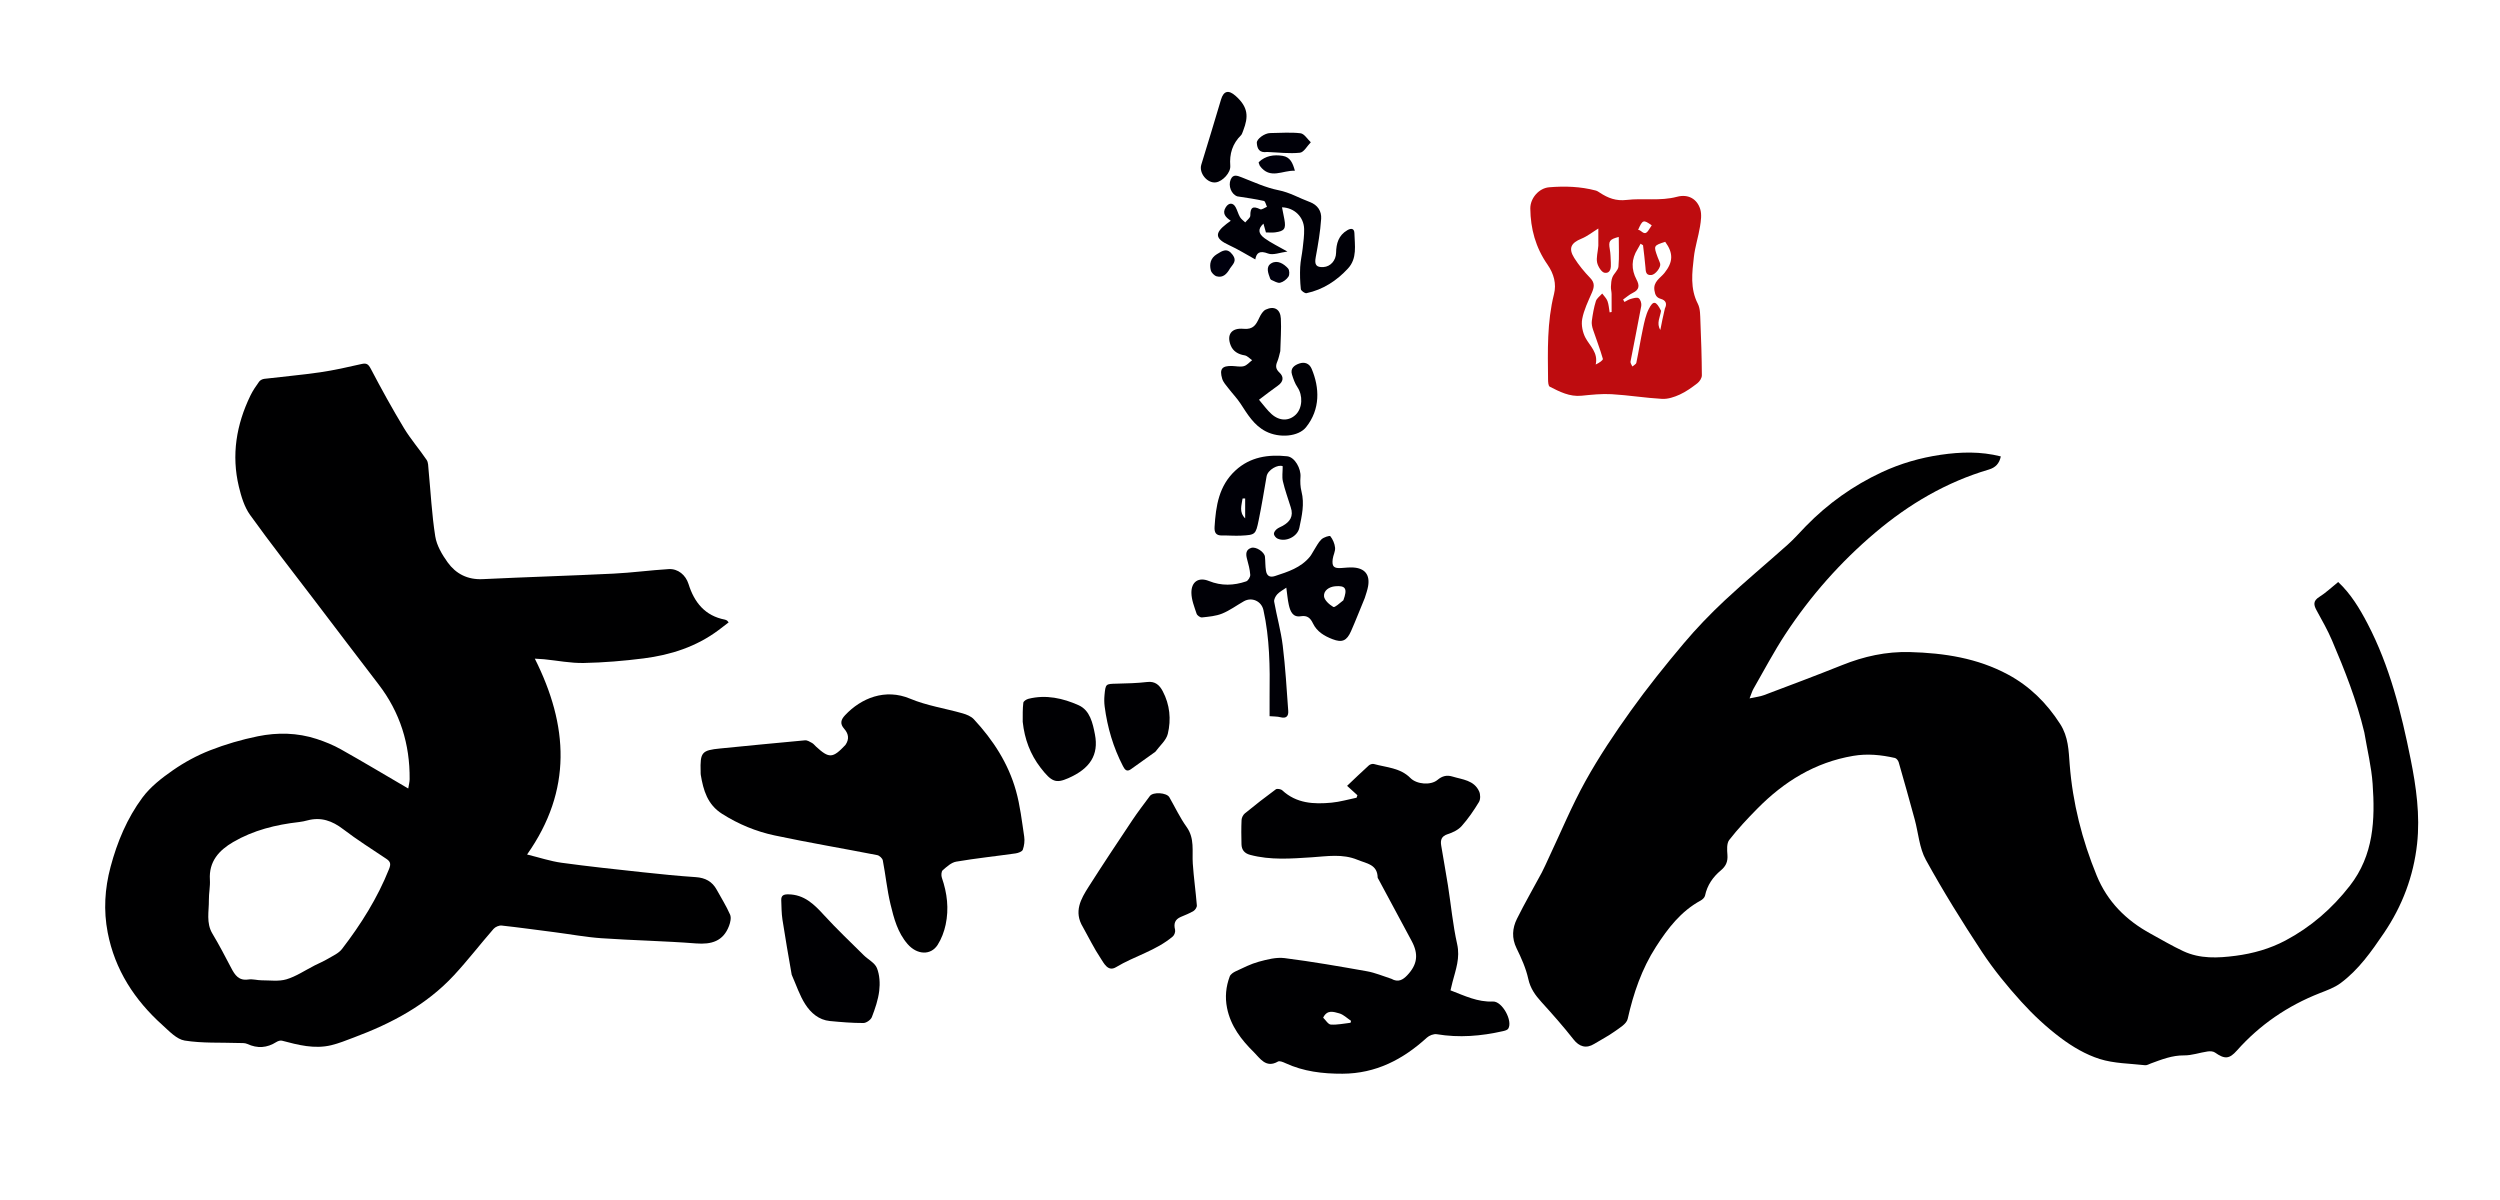 <svg viewBox="0 0 500 240" xmlns="http://www.w3.org/2000/svg">
  <defs></defs>
  <path fill="#000001" d="M 110.851 186.431 C 107.251 185.977 103.797 185.486 100.331 185.109 C 99.811 185.052 99.062 185.376 98.711 185.779 C 96.044 188.837 93.564 192.063 90.811 195.037 C 85.293 200.995 78.307 204.682 70.801 207.486 C 69.296 208.048 67.797 208.67 66.243 209.044 C 62.879 209.852 59.632 208.991 56.396 208.137 C 56.067 208.05 55.592 208.205 55.283 208.401 C 53.402 209.597 51.497 209.73 49.461 208.788 C 48.951 208.553 48.288 208.622 47.694 208.601 C 44.103 208.476 40.462 208.675 36.941 208.113 C 35.332 207.856 33.849 206.238 32.499 205.024 C 26.919 200.008 22.976 193.972 21.537 186.5 C 20.688 182.088 20.946 177.749 22.115 173.364 C 23.452 168.353 25.429 163.646 28.48 159.525 C 30.078 157.366 32.348 155.603 34.585 154.049 C 36.88 152.454 39.407 151.084 42.009 150.066 C 45.092 148.859 48.319 147.917 51.564 147.256 C 55.479 146.459 59.471 146.532 63.325 147.789 C 64.997 148.334 66.658 149.011 68.188 149.871 C 72.632 152.369 77.006 154.989 81.648 157.702 C 81.771 156.92 81.923 156.386 81.928 155.851 C 81.993 148.833 80.021 142.485 75.72 136.885 C 71.399 131.258 67.116 125.602 62.82 119.956 C 58.531 114.319 54.15 108.747 50.021 102.994 C 48.873 101.394 48.248 99.31 47.777 97.352 C 46.252 91.01 47.266 84.921 50.088 79.104 C 50.563 78.125 51.19 77.21 51.828 76.326 C 52.036 76.037 52.488 75.812 52.853 75.768 C 56.572 75.317 60.309 75 64.014 74.461 C 66.794 74.057 69.546 73.433 72.288 72.806 C 73.302 72.574 73.661 72.81 74.162 73.764 C 76.266 77.773 78.452 81.746 80.792 85.622 C 82.134 87.846 83.871 89.827 85.33 91.985 C 85.67 92.488 85.643 93.266 85.707 93.925 C 86.136 98.376 86.355 102.86 87.05 107.268 C 87.338 109.093 88.409 110.917 89.518 112.458 C 91.178 114.766 93.519 115.974 96.536 115.828 C 105.252 115.409 113.977 115.151 122.693 114.726 C 126.378 114.547 130.046 114.044 133.731 113.82 C 135.604 113.705 137.144 115.009 137.704 116.799 C 138.855 120.482 140.991 123.164 144.999 123.931 C 145.147 123.959 145.285 124.047 145.422 124.119 C 145.465 124.141 145.491 124.196 145.727 124.476 C 145.056 124.991 144.399 125.506 143.731 126.007 C 139.272 129.347 134.14 130.994 128.71 131.682 C 124.747 132.186 120.745 132.518 116.753 132.597 C 114.119 132.65 111.473 132.115 108.832 131.851 C 108.347 131.802 107.86 131.787 106.965 131.731 C 113.668 145.093 114.509 158.003 105.415 170.9 C 107.924 171.516 110.085 172.245 112.303 172.55 C 117.713 173.293 123.146 173.865 128.575 174.453 C 132.095 174.834 135.62 175.19 139.151 175.426 C 141.053 175.553 142.44 176.294 143.349 177.957 C 144.252 179.608 145.268 181.208 146.017 182.925 C 146.284 183.536 146.071 184.486 145.808 185.178 C 144.643 188.249 142.303 188.927 139.192 188.684 C 132.899 188.193 126.576 188.078 120.277 187.644 C 117.17 187.428 114.086 186.847 110.851 186.431 M 62.957 193.073 C 63.843 192.633 64.76 192.245 65.607 191.74 C 66.581 191.16 67.737 190.662 68.395 189.805 C 72.187 184.868 75.489 179.632 77.81 173.807 C 78.219 172.782 78.094 172.318 77.262 171.761 C 74.357 169.817 71.39 167.946 68.617 165.826 C 66.436 164.158 64.205 163.364 61.511 164.073 C 60.96 164.218 60.397 164.344 59.831 164.408 C 55.182 164.932 50.689 166.04 46.626 168.413 C 43.807 170.06 41.75 172.295 41.979 175.941 C 42.063 177.284 41.759 178.649 41.776 180.002 C 41.807 182.265 41.187 184.577 42.495 186.75 C 43.835 188.979 45.034 191.294 46.242 193.598 C 46.982 195.01 47.755 196.186 49.676 195.898 C 50.532 195.769 51.441 196.06 52.326 196.061 C 53.987 196.062 55.747 196.322 57.284 195.865 C 59.203 195.294 60.939 194.108 62.957 193.073 Z" style=""></path>
  <path fill="#000001" d="M 472.862 146.472 C 471.32 140.03 468.94 134.015 466.397 128.067 C 465.523 126.021 464.414 124.071 463.34 122.116 C 462.731 121.007 462.562 120.198 463.86 119.384 C 465.178 118.558 466.324 117.457 467.637 116.403 C 470.163 118.771 471.933 121.702 473.515 124.738 C 477.955 133.251 480.246 142.477 482.121 151.795 C 483.243 157.368 484.042 163.063 483.419 168.751 C 482.713 175.213 480.468 181.187 476.78 186.62 C 474.274 190.313 471.725 193.952 468.107 196.632 C 466.89 197.534 465.373 198.071 463.939 198.635 C 457.516 201.16 451.975 204.944 447.387 210.101 C 445.868 211.81 444.967 211.893 442.989 210.502 C 442.624 210.245 441.995 210.221 441.517 210.292 C 439.942 210.523 438.377 211.094 436.812 211.078 C 434.424 211.056 432.331 211.898 430.186 212.683 C 429.799 212.825 429.387 213.086 429.015 213.044 C 425.97 212.699 422.803 212.702 419.928 211.794 C 417.166 210.921 414.508 209.355 412.171 207.603 C 409.318 205.466 406.658 202.989 404.263 200.344 C 401.431 197.216 398.722 193.913 396.402 190.394 C 392.444 184.39 388.639 178.263 385.17 171.966 C 383.858 169.585 383.678 166.587 382.94 163.88 C 381.9 160.063 380.834 156.251 379.739 152.45 C 379.641 152.11 379.29 151.663 378.983 151.594 C 376.226 150.972 373.482 150.688 370.621 151.176 C 362.995 152.475 356.812 156.309 351.487 161.706 C 349.509 163.709 347.57 165.774 345.847 167.993 C 345.317 168.676 345.409 169.971 345.485 170.966 C 345.585 172.29 345.213 173.208 344.175 174.071 C 342.592 175.387 341.438 177.039 341.004 179.135 C 340.926 179.509 340.495 179.91 340.126 180.111 C 336.179 182.253 333.573 185.665 331.207 189.338 C 328.344 193.782 326.686 198.657 325.534 203.789 C 325.307 204.797 323.862 205.618 322.85 206.345 C 321.584 207.253 320.174 207.956 318.845 208.779 C 317.227 209.781 315.844 209.335 314.709 207.889 C 312.685 205.31 310.509 202.846 308.303 200.42 C 307.058 199.05 306.076 197.693 305.655 195.778 C 305.191 193.664 304.271 191.614 303.31 189.654 C 302.309 187.613 302.46 185.643 303.386 183.771 C 304.936 180.637 306.702 177.61 308.35 174.524 C 308.864 173.56 309.287 172.548 309.754 171.559 C 312.179 166.427 314.353 161.155 317.102 156.203 C 319.802 151.339 322.922 146.681 326.163 142.151 C 329.468 137.531 333.037 133.087 336.696 128.738 C 339.259 125.692 342.042 122.802 344.95 120.082 C 349.05 116.247 353.376 112.656 357.562 108.913 C 358.838 107.771 359.97 106.47 361.168 105.241 C 365.575 100.718 370.649 97.106 376.36 94.444 C 380.1 92.701 384.042 91.557 388.154 90.956 C 392.163 90.372 396.118 90.261 400.161 91.282 C 399.874 92.711 399.087 93.519 397.772 93.907 C 389.273 96.418 381.819 100.799 375.077 106.499 C 368.088 112.408 362.093 119.198 357.078 126.826 C 354.763 130.349 352.796 134.101 350.692 137.762 C 350.422 138.232 350.275 138.775 349.914 139.677 C 351.141 139.408 352.012 139.323 352.803 139.025 C 358.019 137.057 363.241 135.101 368.415 133.026 C 372.782 131.275 377.221 130.285 381.979 130.413 C 388.847 130.599 395.49 131.622 401.592 134.905 C 405.929 137.239 409.319 140.579 412.025 144.787 C 413.694 147.382 413.725 150.138 413.936 152.868 C 414.532 160.599 416.413 167.97 419.342 175.117 C 421.48 180.335 425.208 184.046 430.079 186.712 C 432.266 187.908 434.416 189.187 436.672 190.238 C 440.018 191.796 443.577 191.621 447.13 191.157 C 450.62 190.701 453.986 189.749 457.087 188.104 C 462.168 185.407 466.403 181.734 469.969 177.155 C 474.752 171.013 475.031 163.969 474.525 156.766 C 474.286 153.356 473.453 149.987 472.862 146.472 Z" style=""></path>
  <path fill="#000002" d="M 278.279 195.761 C 279.649 196.549 280.605 195.941 281.442 195.061 C 283.5 192.895 283.744 190.82 282.327 188.19 C 280.103 184.061 277.889 179.927 275.671 175.795 C 275.621 175.702 275.534 175.61 275.532 175.515 C 275.481 172.872 273.337 172.721 271.537 171.974 C 268.486 170.707 265.439 171.261 262.335 171.461 C 258.226 171.725 254.089 172.061 250.017 170.969 C 248.88 170.664 248.324 169.962 248.297 168.847 C 248.258 167.225 248.236 165.598 248.314 163.978 C 248.336 163.527 248.627 162.961 248.979 162.673 C 251.003 161.022 253.061 159.411 255.167 157.866 C 255.423 157.679 256.182 157.814 256.457 158.069 C 259.302 160.708 262.77 160.864 266.312 160.533 C 267.996 160.375 269.648 159.883 271.314 159.543 C 271.37 159.377 271.426 159.211 271.482 159.046 C 270.876 158.495 270.27 157.943 269.419 157.168 C 270.868 155.797 272.294 154.418 273.765 153.087 C 274.002 152.872 274.48 152.719 274.774 152.801 C 277.296 153.501 280.058 153.553 282.084 155.606 C 283.342 156.88 286.165 157.104 287.488 155.989 C 288.424 155.201 289.352 154.962 290.473 155.305 C 292.477 155.917 294.809 156.02 295.829 158.284 C 296.098 158.881 296.113 159.871 295.789 160.405 C 294.767 162.091 293.639 163.744 292.33 165.213 C 291.644 165.981 290.549 166.513 289.538 166.833 C 288.268 167.234 288.063 168.027 288.239 169.104 C 288.674 171.772 289.172 174.429 289.592 177.098 C 290.206 181.009 290.566 184.974 291.431 188.827 C 292.047 191.564 291.161 193.907 290.509 196.377 C 290.365 196.92 290.244 197.468 290.1 198.071 C 292.923 199.149 295.522 200.448 298.586 200.305 C 300.44 200.219 302.607 204.196 301.647 205.736 C 301.47 206.019 300.958 206.148 300.575 206.234 C 296.208 207.227 291.821 207.588 287.361 206.844 C 286.742 206.741 285.853 207.091 285.367 207.535 C 280.577 211.907 275.159 214.715 268.509 214.743 C 264.556 214.76 260.715 214.306 257.082 212.629 C 256.621 212.416 255.923 212.118 255.597 212.308 C 253.181 213.719 251.978 211.62 250.784 210.447 C 248.286 207.993 246.135 205.219 245.409 201.601 C 244.972 199.42 245.184 197.332 245.942 195.298 C 246.106 194.858 246.671 194.476 247.14 194.259 C 248.654 193.558 250.164 192.778 251.76 192.344 C 253.432 191.89 255.253 191.411 256.922 191.623 C 262.436 192.323 267.918 193.28 273.392 194.253 C 275.019 194.542 276.578 195.213 278.279 195.761 M 264.631 203.534 C 265.14 204.019 265.624 204.878 266.163 204.914 C 267.464 205 268.789 204.7 270.105 204.556 C 270.14 204.427 270.176 204.297 270.211 204.168 C 269.418 203.645 268.685 202.889 267.814 202.661 C 266.766 202.388 265.449 201.851 264.631 203.534 Z" style=""></path>
  <path fill="#000001" d="M 169.086 148.989 C 169.936 147.766 169.662 146.692 168.837 145.754 C 167.951 144.747 168.165 143.948 169.011 143.047 C 172.223 139.621 177.043 137.641 182.029 139.738 C 185.347 141.133 189.022 141.673 192.515 142.669 C 193.321 142.899 194.222 143.264 194.77 143.853 C 198.615 147.991 201.657 152.672 203.19 158.137 C 204.027 161.12 204.38 164.246 204.841 167.324 C 204.969 168.173 204.847 169.129 204.562 169.938 C 204.429 170.314 203.654 170.604 203.134 170.678 C 199.173 171.243 195.189 171.657 191.248 172.328 C 190.266 172.495 189.344 173.347 188.541 174.05 C 188.253 174.301 188.218 175.107 188.374 175.554 C 189.438 178.626 189.811 181.763 189.129 184.937 C 188.829 186.335 188.298 187.763 187.534 188.963 C 186.151 191.135 183.4 190.971 181.528 188.822 C 179.526 186.525 178.777 183.669 178.099 180.846 C 177.408 177.969 177.124 174.995 176.562 172.083 C 176.482 171.664 175.891 171.112 175.456 171.027 C 168.615 169.689 161.737 168.536 154.921 167.085 C 151.204 166.295 147.693 164.842 144.425 162.771 C 141.476 160.902 140.673 158.057 140.152 154.964 C 140.117 154.761 140.134 154.547 140.128 154.338 C 140.011 150.445 140.346 150.054 144.063 149.692 C 149.709 149.143 155.354 148.572 161.003 148.064 C 161.455 148.023 161.97 148.353 162.41 148.595 C 162.72 148.766 162.948 149.083 163.218 149.329 C 165.828 151.718 166.548 151.685 169.086 148.989 Z" style=""></path>
  <path fill="#BE0C0F" d="M 309.508 52.928 C 307.111 49.489 306.106 45.74 306.062 41.71 C 306.04 39.645 307.78 37.628 309.825 37.456 C 312.954 37.194 316.078 37.295 319.14 38.104 C 319.434 38.182 319.708 38.368 319.968 38.539 C 321.599 39.609 323.195 40.239 325.336 39.986 C 328.657 39.594 332.027 40.254 335.401 39.356 C 337.691 38.747 339.422 39.833 340.042 41.812 C 340.376 42.874 340.189 44.162 340.004 45.311 C 339.675 47.353 339.008 49.348 338.776 51.396 C 338.421 54.539 337.996 57.699 339.564 60.753 C 340.077 61.753 340.03 63.082 340.081 64.267 C 340.234 67.865 340.349 71.465 340.373 75.066 C 340.377 75.601 339.93 76.298 339.479 76.647 C 338.37 77.504 337.202 78.342 335.936 78.92 C 334.848 79.417 333.574 79.84 332.413 79.776 C 329.045 79.589 325.699 79.032 322.332 78.838 C 320.334 78.722 318.305 78.947 316.303 79.145 C 313.923 79.381 311.932 78.347 309.946 77.331 C 309.661 77.186 309.616 76.398 309.611 75.906 C 309.555 70.175 309.384 64.446 310.804 58.8 C 311.309 56.79 310.791 54.781 309.508 52.928 M 332.212 62.165 C 332.024 63.431 331.24 64.668 332.068 65.988 C 332.334 64.628 332.599 63.268 332.978 61.703 C 333.453 60.743 333.173 60.062 332.162 59.774 C 331.271 59.519 331.028 58.968 330.888 58.088 C 330.607 56.324 332.073 55.619 332.892 54.593 C 334.598 52.455 334.735 50.678 333.043 48.362 C 330.696 49.126 330.694 49.128 331.529 51.438 C 331.688 51.879 331.915 52.299 332.035 52.748 C 332.218 53.431 331.096 54.928 330.281 55.004 C 329.124 55.111 329.154 54.254 329.088 53.432 C 328.97 51.966 328.771 50.507 328.606 49.045 C 328.442 48.945 328.277 48.844 328.114 48.743 C 327.915 49.104 327.733 49.476 327.513 49.825 C 326.258 51.815 326.222 53.868 327.303 55.912 C 327.925 57.09 327.895 57.927 326.576 58.566 C 325.871 58.908 325.266 59.454 324.616 59.908 C 324.708 60.069 324.8 60.23 324.893 60.392 C 325.314 60.182 325.716 59.899 326.161 59.781 C 326.683 59.641 327.412 59.41 327.742 59.647 C 328.107 59.91 328.341 60.698 328.252 61.189 C 327.58 64.908 326.802 68.608 326.102 72.323 C 326.047 72.615 326.339 72.972 326.47 73.299 C 326.745 73.054 327.206 72.848 327.267 72.558 C 327.747 70.27 328.107 67.958 328.596 65.672 C 328.876 64.363 329.151 63.001 329.746 61.823 C 330.639 60.053 331.205 60.133 332.212 62.165 M 319.667 49.139 C 319.667 47.948 319.667 46.756 319.667 45.7 C 318.554 46.385 317.487 47.248 316.27 47.744 C 314.204 48.586 313.638 49.666 314.846 51.588 C 315.754 53.03 316.864 54.375 318.05 55.602 C 319.013 56.598 318.841 57.461 318.366 58.558 C 317.625 60.271 316.773 61.996 316.44 63.803 C 316.218 65.004 316.525 66.515 317.118 67.604 C 318.012 69.249 319.66 70.523 319.142 72.904 C 319.832 72.58 320.649 72.042 320.569 71.758 C 320.013 69.786 319.247 67.873 318.603 65.922 C 318.421 65.373 318.289 64.746 318.365 64.186 C 318.547 62.852 318.771 61.507 319.174 60.228 C 319.358 59.646 320.006 59.21 320.443 58.707 C 320.803 59.203 321.288 59.653 321.492 60.206 C 321.755 60.919 321.792 61.715 321.926 62.474 C 322.06 62.449 322.193 62.424 322.325 62.398 C 322.325 61.199 322.34 59.999 322.318 58.8 C 322.309 58.31 322.159 57.816 322.185 57.331 C 322.22 56.688 322.25 56.002 322.491 55.423 C 322.803 54.678 323.628 54.047 323.692 53.318 C 323.865 51.365 323.751 49.386 323.751 47.388 C 321.874 47.87 321.665 48.236 321.965 49.878 C 322.122 50.741 322.12 51.636 322.168 52.518 C 322.221 53.5 322.169 54.711 320.932 54.556 C 320.33 54.481 319.588 53.301 319.426 52.514 C 319.225 51.545 319.561 50.464 319.667 49.139 M 329.85 45.82 C 330.016 45.569 330.183 45.319 330.348 45.07 C 328.678 43.884 328.528 43.927 327.621 45.978 C 328.365 45.952 328.866 47.544 329.85 45.82 Z" style=""></path>
  <path fill="#000006" d="M 272.951 119.61 C 272.001 121.891 271.158 124.083 270.209 126.228 C 269.358 128.152 268.445 128.583 266.511 127.839 C 264.899 127.219 263.391 126.352 262.583 124.663 C 262.103 123.662 261.498 123.025 260.151 123.249 C 258.522 123.52 258.031 122.202 257.752 120.931 C 257.52 119.878 257.438 118.794 257.263 117.532 C 256.572 118.021 255.911 118.353 255.444 118.864 C 255.098 119.244 254.756 119.897 254.837 120.354 C 255.357 123.285 256.185 126.17 256.547 129.116 C 257.08 133.451 257.331 137.822 257.648 142.182 C 257.722 143.19 257.274 143.763 256.097 143.448 C 255.461 143.278 254.77 143.311 253.915 143.236 C 253.915 141.816 253.899 140.473 253.918 139.13 C 253.997 133.387 253.938 127.655 252.687 122.009 C 252.291 120.22 250.36 119.357 248.778 120.251 C 247.328 121.071 245.965 122.091 244.437 122.713 C 243.186 123.223 241.755 123.338 240.388 123.487 C 240.05 123.524 239.434 123.089 239.321 122.746 C 238.873 121.388 238.303 119.985 238.281 118.59 C 238.245 116.347 239.722 115.365 241.776 116.197 C 244.292 117.216 246.758 117.114 249.23 116.278 C 249.625 116.144 250.08 115.392 250.05 114.957 C 249.977 113.881 249.679 112.812 249.395 111.76 C 249.134 110.791 249.169 109.928 250.239 109.577 C 251.197 109.263 252.897 110.408 252.99 111.344 C 253.084 112.274 253.042 113.224 253.195 114.143 C 253.357 115.123 253.906 115.566 254.999 115.208 C 257.588 114.359 260.185 113.548 261.996 111.319 C 262.286 110.962 262.483 110.531 262.735 110.142 C 263.237 109.369 263.641 108.491 264.29 107.87 C 264.726 107.451 265.936 107.069 266.067 107.239 C 266.564 107.878 266.941 108.733 267.016 109.541 C 267.085 110.279 266.636 111.05 266.54 111.822 C 266.355 113.323 266.765 113.702 268.272 113.602 C 269.054 113.549 269.842 113.456 270.62 113.498 C 272.964 113.628 274.018 114.942 273.623 117.237 C 273.491 118.004 273.219 118.747 272.951 119.61 M 268.67 120.061 C 269.533 117.74 269.14 117.064 267.036 117.253 C 265.792 117.367 264.726 118.116 264.801 119.235 C 264.854 120.022 265.859 120.918 266.66 121.389 C 266.958 121.564 267.886 120.665 268.67 120.061 Z" style=""></path>
  <path fill="#000002" d="M 216.579 185.407 C 214.706 182.327 216.174 179.793 217.719 177.365 C 220.575 172.876 223.524 168.445 226.477 164.021 C 227.577 162.373 228.791 160.8 229.97 159.206 C 230.613 158.338 233.334 158.515 233.869 159.448 C 235.01 161.436 235.993 163.538 237.321 165.392 C 238.976 167.701 238.39 170.23 238.558 172.719 C 238.745 175.513 239.145 178.291 239.371 181.083 C 239.4 181.446 239.039 181.999 238.702 182.201 C 237.903 182.682 237.014 183.015 236.153 183.387 C 234.986 183.893 234.706 184.721 235.012 185.934 C 235.113 186.33 234.889 187.009 234.574 187.277 C 231.228 190.129 226.903 191.202 223.2 193.437 C 221.571 194.419 220.771 192.616 220.1 191.612 C 218.806 189.673 217.783 187.553 216.579 185.407 Z" style=""></path>
  <path fill="#000003" d="M 158.34 194.948 C 157.69 191.196 157.046 187.568 156.491 183.926 C 156.296 182.652 156.302 181.344 156.251 180.049 C 156.215 179.103 156.711 178.858 157.635 178.867 C 160.849 178.897 162.821 180.86 164.812 183.038 C 167.34 185.803 170.068 188.385 172.729 191.026 C 173.616 191.907 174.965 192.564 175.384 193.611 C 175.933 194.982 176.026 196.669 175.846 198.164 C 175.632 199.953 175.026 201.723 174.372 203.418 C 174.16 203.969 173.264 204.602 172.68 204.603 C 170.44 204.606 168.195 204.421 165.962 204.203 C 163.755 203.988 162.159 202.564 161.063 200.866 C 159.92 199.094 159.256 197.013 158.34 194.948 Z" style=""></path>
  <path fill="#000007" d="M 247.466 39.273 C 246.265 38.858 245.599 37.17 246.137 35.904 C 246.613 34.783 247.445 35.118 248.36 35.477 C 250.781 36.425 253.19 37.547 255.714 38.045 C 257.973 38.492 259.856 39.627 261.93 40.391 C 263.56 40.99 264.331 42.25 264.231 43.758 C 264.059 46.343 263.612 48.917 263.14 51.47 C 262.871 52.928 263.225 53.507 264.705 53.41 C 266.101 53.32 267.188 52.095 267.217 50.561 C 267.251 48.699 267.705 47.074 269.459 46.045 C 270.282 45.563 270.858 45.719 270.881 46.632 C 270.943 49.062 271.472 51.662 269.604 53.689 C 267.342 56.142 264.607 57.934 261.291 58.636 C 260.97 58.705 260.204 58.146 260.169 57.823 C 260.013 56.364 259.968 54.882 260.037 53.416 C 260.097 52.164 260.399 50.926 260.537 49.675 C 260.678 48.386 260.862 47.087 260.828 45.798 C 260.766 43.398 258.889 41.544 256.402 41.462 C 256.566 42.29 256.733 43.074 256.875 43.862 C 257.217 45.753 256.905 46.217 255.033 46.473 C 254.427 46.555 253.801 46.486 253.186 46.486 C 253.003 45.839 252.855 45.312 252.689 44.724 C 251.567 45.776 251.589 46.688 252.947 47.671 C 254.223 48.595 255.675 49.275 257.485 50.311 C 255.997 50.499 254.623 51.088 253.621 50.705 C 251.914 50.051 251.292 50.568 251.057 51.881 C 249.298 50.914 247.615 49.857 245.824 49.035 C 243.022 47.749 242.848 46.659 245.31 44.77 C 245.552 44.585 245.801 44.408 246.154 44.151 C 245.104 43.444 244.371 42.67 245.168 41.43 C 245.751 40.523 246.598 40.495 247.116 41.424 C 247.468 42.055 247.631 42.791 247.995 43.413 C 248.241 43.831 248.687 44.132 249.044 44.485 C 249.403 44.029 250.069 43.569 250.065 43.117 C 250.048 41.477 250.572 41.133 252.042 41.852 C 252.341 41.998 252.934 41.542 253.391 41.363 C 253.192 40.955 253.06 40.251 252.782 40.188 C 251.075 39.803 249.336 39.563 247.466 39.273 Z" style=""></path>
  <path fill="#000005" d="M 256.059 70.232 C 255.855 71.021 255.723 71.699 255.458 72.32 C 255.088 73.186 255.123 73.798 255.896 74.52 C 256.822 75.384 256.686 76.356 255.567 77.137 C 254.343 77.993 253.17 78.92 251.799 79.949 C 252.755 81.056 253.446 82.056 254.331 82.837 C 255.929 84.25 257.805 84.226 259.144 82.938 C 260.51 81.625 260.604 79.083 259.485 77.435 C 258.979 76.691 258.668 75.787 258.398 74.916 C 258.011 73.663 258.87 73.045 259.852 72.703 C 260.923 72.329 261.873 72.685 262.329 73.762 C 263.92 77.522 264.104 81.843 261.203 85.45 C 259.692 87.328 255.898 87.675 253.166 86.277 C 250.766 85.049 249.49 82.835 248.089 80.698 C 247.384 79.624 246.468 78.688 245.684 77.662 C 245.222 77.057 244.649 76.452 244.44 75.753 C 243.852 73.782 244.408 73.139 246.43 73.199 C 247.215 73.223 248.045 73.424 248.771 73.231 C 249.386 73.068 249.88 72.454 250.428 72.039 C 249.931 71.703 249.469 71.157 248.932 71.072 C 247.622 70.861 246.61 70.258 246.139 69.076 C 245.297 66.962 246.263 65.53 248.702 65.763 C 250.684 65.952 251.221 64.909 251.866 63.536 C 252.157 62.918 252.592 62.178 253.158 61.916 C 254.85 61.131 256.077 61.838 256.172 63.713 C 256.281 65.833 256.116 67.967 256.059 70.232 Z" style=""></path>
  <path fill="#000003" d="M 204.543 144.359 C 204.548 142.995 204.516 141.755 204.667 140.538 C 204.705 140.233 205.295 139.858 205.693 139.759 C 209.195 138.882 212.592 139.642 215.731 141.048 C 218.002 142.064 218.552 144.643 218.986 146.877 C 219.785 150.994 217.997 153.737 213.653 155.638 C 211.179 156.721 210.323 156.407 208.109 153.533 C 206.056 150.866 204.913 147.835 204.543 144.359 Z" style=""></path>
  <path fill="#000007" d="M 258.142 101.437 C 257.579 99.63 256.974 97.967 256.576 96.256 C 256.373 95.383 256.54 94.425 256.54 93.245 C 255.659 92.827 253.547 93.917 253.311 95.303 C 252.812 98.224 252.33 101.149 251.734 104.051 C 251.141 106.941 251.06 106.98 248.192 107.128 C 246.943 107.192 245.685 107.073 244.433 107.098 C 243.186 107.122 242.842 106.527 242.915 105.352 C 243.176 101.175 243.772 97.159 247.081 94.104 C 250.052 91.361 253.656 90.862 257.428 91.254 C 258.989 91.417 260.226 93.772 260.097 95.378 C 260.018 96.341 260.062 97.362 260.298 98.294 C 260.93 100.781 260.37 103.173 259.869 105.563 C 259.497 107.337 257.151 108.47 255.512 107.723 C 255.182 107.572 254.829 107.147 254.782 106.807 C 254.74 106.511 255.049 106.081 255.321 105.848 C 255.667 105.548 256.136 105.395 256.545 105.165 C 257.968 104.364 258.773 103.279 258.142 101.437 M 249.033 103.676 C 249.033 102.347 249.033 101.018 249.033 99.688 C 248.859 99.693 248.686 99.698 248.513 99.703 C 248.322 101.058 247.768 102.414 249.033 103.676 Z" style=""></path>
  <path fill="#000003" d="M 231.071 150.353 C 229.378 151.574 227.771 152.725 226.156 153.862 C 225.314 154.454 224.927 153.865 224.591 153.217 C 222.651 149.478 221.482 145.497 220.935 141.332 C 220.835 140.568 220.829 139.776 220.902 139.008 C 221.118 136.744 221.143 136.786 223.337 136.733 C 225.375 136.684 227.421 136.638 229.442 136.399 C 231.046 136.21 231.907 137.032 232.543 138.235 C 233.973 140.937 234.256 143.884 233.561 146.769 C 233.251 148.057 231.985 149.114 231.071 150.353 Z" style=""></path>
  <path fill="#000006" d="M 248.657 26.079 C 248.483 26.478 248.42 26.83 248.213 27.035 C 246.493 28.736 245.864 30.767 246.055 33.168 C 246.163 34.532 244.524 36.267 243.202 36.47 C 241.474 36.735 239.741 34.614 240.26 32.933 C 241.596 28.599 242.912 24.259 244.202 19.913 C 244.723 18.158 245.709 17.928 247.105 19.163 C 249.718 21.474 249.681 23.401 248.657 26.079 Z" style=""></path>
  <path fill="#000008" d="M 253.441 30.395 C 251.868 30.618 251.429 29.761 251.363 28.568 C 251.32 27.783 252.943 26.622 254.03 26.613 C 256.059 26.596 258.11 26.414 260.11 26.655 C 260.855 26.744 261.481 27.825 262.162 28.453 C 261.441 29.185 260.779 30.458 259.989 30.543 C 257.882 30.769 255.721 30.485 253.441 30.395 Z" style=""></path>
  <path fill="#00000B" d="M 251.971 33.176 C 251.854 32.862 251.672 32.497 251.757 32.417 C 253.113 31.146 254.771 30.884 256.527 31.171 C 258.037 31.417 258.543 32.576 258.978 34.148 C 256.501 34.028 254.042 35.968 251.971 33.176 Z" style=""></path>
  <path fill="#00000D" d="M 246.013 53.666 C 245.379 54.79 244.606 55.611 243.342 55.269 C 242.86 55.139 242.279 54.545 242.16 54.06 C 241.846 52.778 242.11 51.611 243.384 50.829 C 244.504 50.142 245.439 49.476 246.544 50.985 C 247.414 52.174 246.63 52.786 246.013 53.666 Z" style=""></path>
  <path fill="#00000D" d="M 254.196 55.948 C 254.084 55.815 254.052 55.773 254.035 55.724 C 253.638 54.64 253.082 53.321 254.299 52.637 C 255.491 51.969 256.753 52.738 257.609 53.689 C 257.906 54.018 257.944 54.93 257.696 55.315 C 257.338 55.872 256.661 56.395 256.027 56.548 C 255.517 56.672 254.869 56.228 254.196 55.948 Z" style=""></path>
</svg>